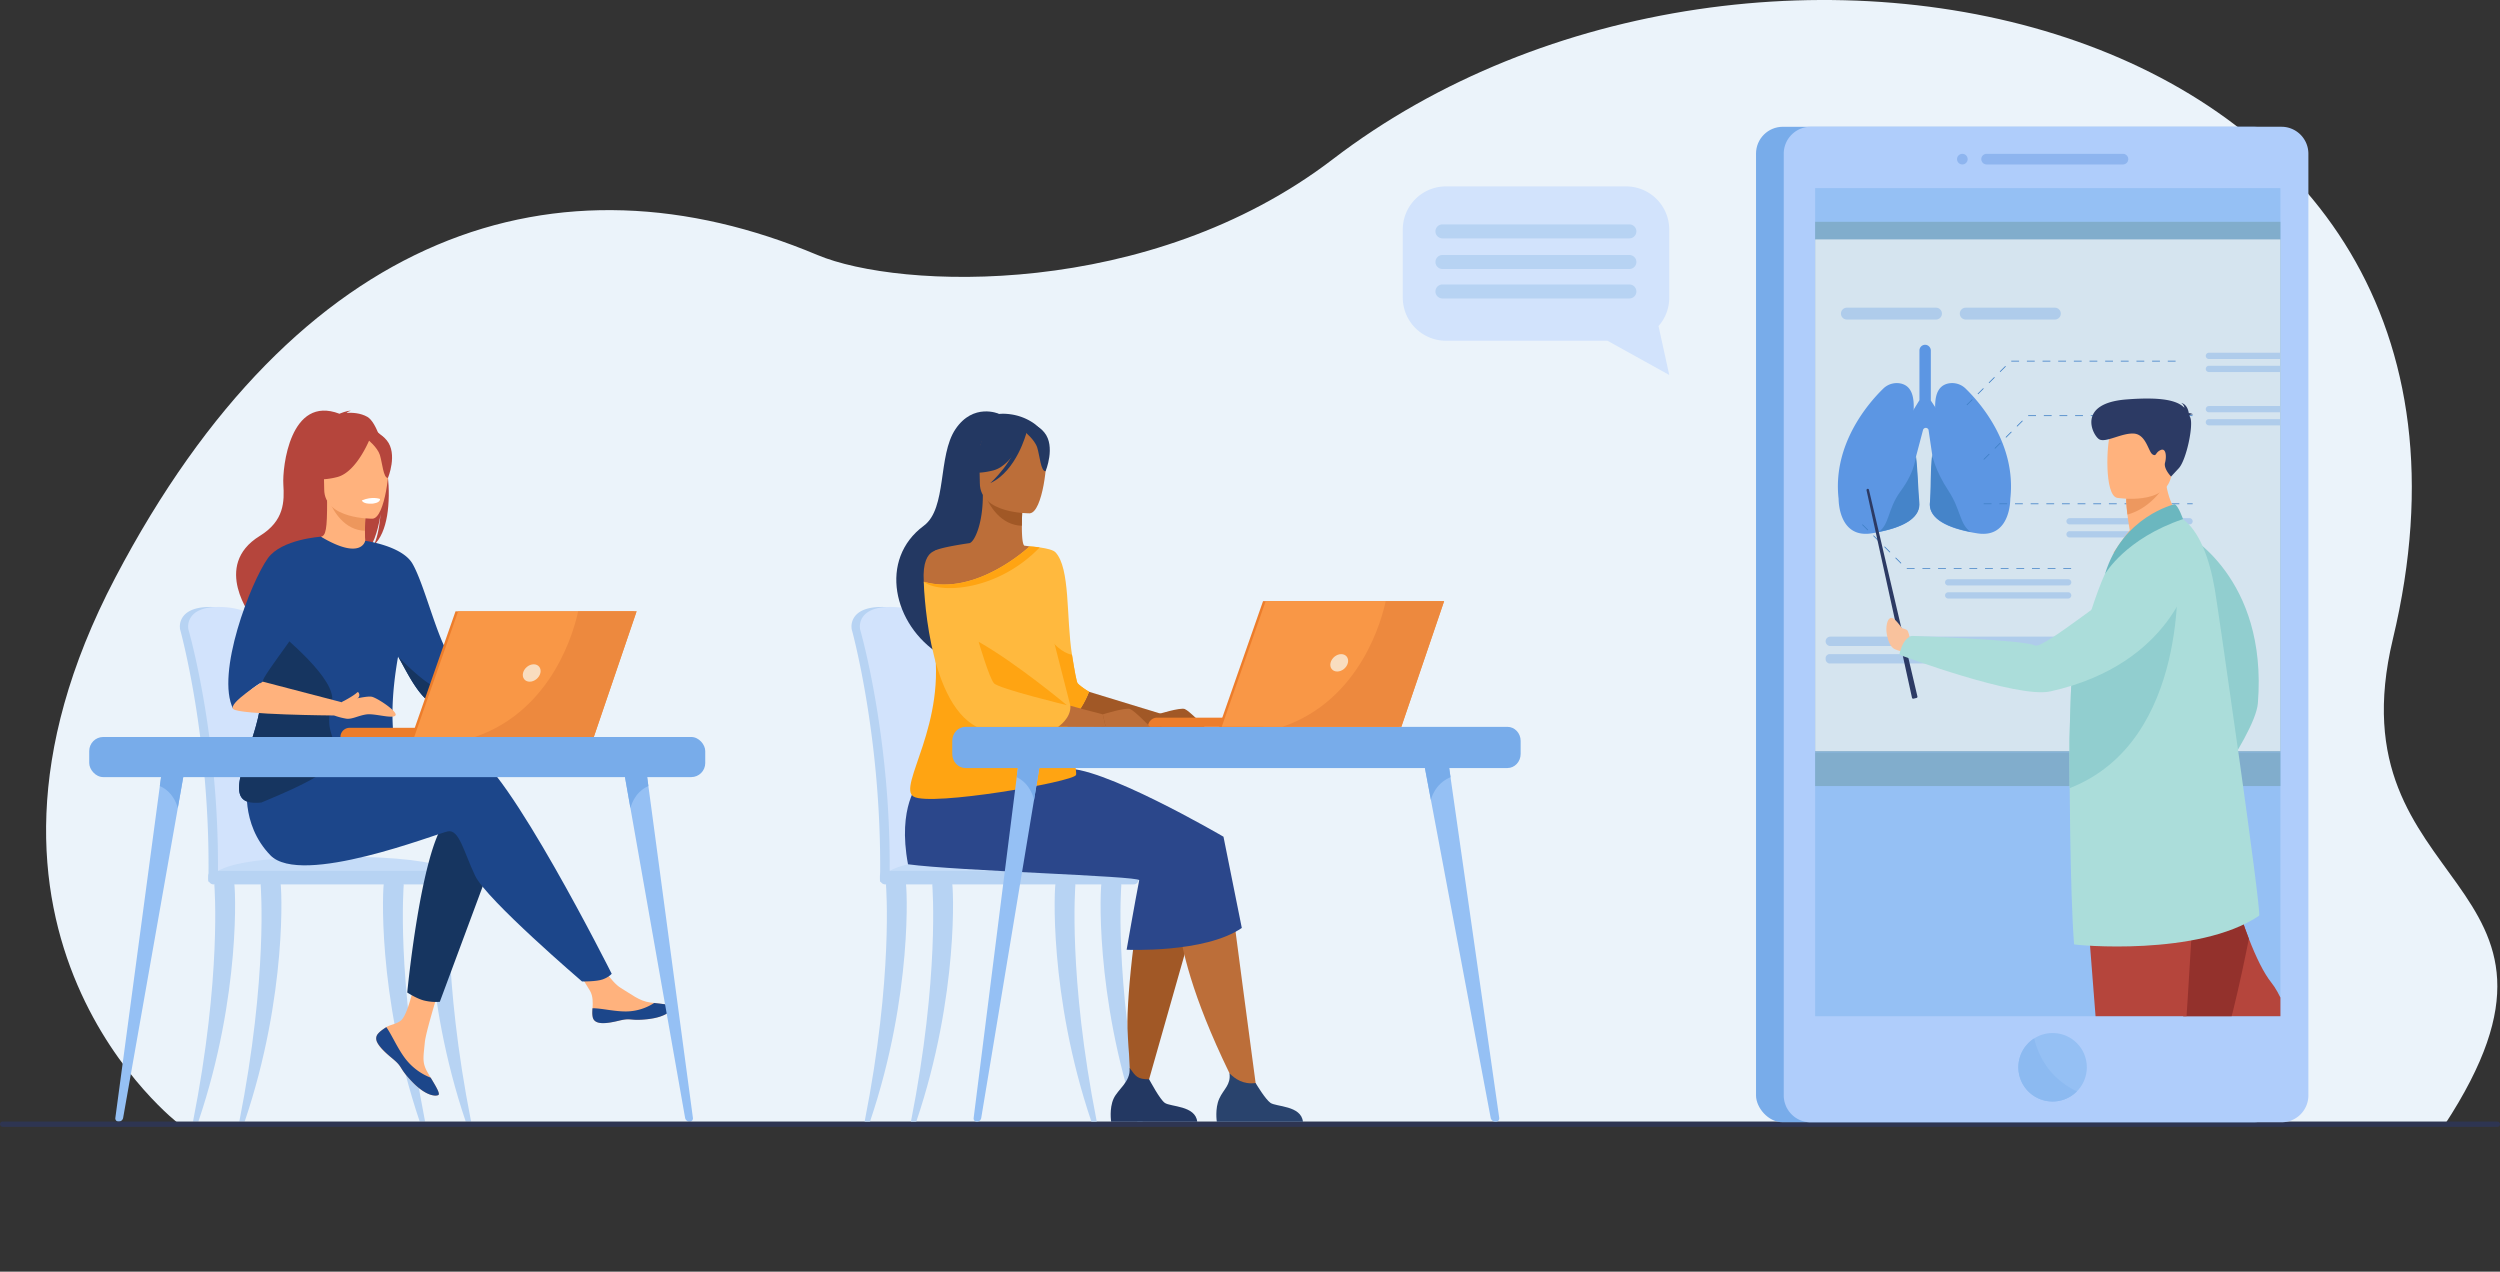 <svg xmlns="http://www.w3.org/2000/svg" xmlns:xlink="http://www.w3.org/1999/xlink" viewBox="0 0 3373.57 1716.04"><rect x="0" y="0" width="3373.57" height="1716.04" fill="#333333" stroke="none"/><defs><style>.cls-1{fill:none;}.cls-2{fill:#ebf3fa;}.cls-3{fill:#b7d3f3;}.cls-4{fill:#d2e3fc;}.cls-5{fill:#c5dcf8;}.cls-6{fill:#ffb27d;}.cls-7{fill:#1c468a;}.cls-8{fill:#163560;}.cls-9{fill:#b5453c;}.cls-10{fill:#ed975d;}.cls-11{fill:#fff;}.cls-12{fill:#ed7d2b;}.cls-13{fill:#f99746;}.cls-14{fill:#f9ddbf;}.cls-15{fill:#ed893e;}.cls-16{fill:#95c0f4;}.cls-17{fill:#78acea;}.cls-18{fill:#2e3552;}.cls-19{fill:#afcdfb;}.cls-20{fill:#5e92dd;opacity:0.4;}.cls-21{fill:#8cbaf1;}.cls-22{clip-path:url(#clip-path);}.cls-23{fill:#81adcc;}.cls-24{fill:#d5e4ef;}.cls-25{fill:#5c96e3;}.cls-26{fill:#4584c9;}.cls-27{fill:#4080c6;}.cls-28{fill:#afcceb;}.cls-29{fill:#f9c29d;}.cls-30{fill:#91cecf;}.cls-31{fill:#233862;}.cls-32{fill:#93312c;}.cls-33{fill:#abddda;}.cls-34{fill:#ed985f;}.cls-35{fill:#2c3a64;}.cls-36{fill:#6bb7bf;}.cls-37{fill:#a15826;}.cls-38{fill:#bc6e39;}.cls-39{fill:#ffb93e;}.cls-40{fill:#2b478b;}.cls-41{fill:#ffa412;}.cls-42{fill:#29436d;}</style><clipPath id="clip-path"><rect class="cls-1" x="2449.43" y="253.82" width="627.82" height="1117.51"/></clipPath></defs><g id="Capa_2" data-name="Capa 2"><g id="Layer_1" data-name="Layer 1"><path class="cls-2" d="M242.71,1517.68s-339.65-257-87.17-738.11C401.94,310,752,196.57,1103.06,344.1c110.35,46.38,447.54,60.6,695.62-129.35C2367.06-220.43,3433,10.88,3229,862.4c-82.83,345.79,291.79,317.32,69.45,656Z"/><path class="cls-3" d="M379.27,1088.47c-2.48-60.89-7.81-113.86-14.2-150.8-10.19-58.88-19.35-92.76-19.46-93.11-1.34-5.18-20.72-26.14-63.8-25.49s-39,28.13-39,28.13h0a8.67,8.67,0,0,0,.31,2.44c.41,1.41,40,144.81,38.25,330,0,2.6-.32,7.1-.13,10.09,0,0,99.84,2.57,99.86,0C384.59,1173.51,382.89,1128.67,379.27,1088.47Z"/><path class="cls-4" d="M391.82,1178.69c0,2.58-1.39,4.64-3.05,4.64h0c-1.66,0-3-2.1-3-4.64H300.16c0,2.58-1.39,4.64-3.05,4.64h0c-1.69,0-3-2.17-3-4.78a1292.38,1292.38,0,0,0-7.1-146.17c-11.37-108.93-32.4-181.73-32.7-182.74a9,9,0,0,1-.31-2.44s-4.09-27.48,39-28.13,62.47,20.31,63.82,25.49c.07.27,5.26,19.45,12.16,53.94,2.29,11.42,4.76,24.53,7.29,39.17,6.39,36.94,11.72,89.91,14.2,150.8C394,1128.67,395.3,1162.51,391.82,1178.69Z"/><path class="cls-5" d="M287.74,1183.34H623.19s-7.81-31.62-202.08-26.91C283.62,1159.76,287.74,1183.34,287.74,1183.34Z"/><path class="cls-3" d="M260.43,1513.54c38.9-196.9,28.89-317.73,28.84-319.25-.09-3,5.49-5.79,8.5-5.88s16.47-.9,18,1.7c2,3.39,9.87,152.26-48.1,323.43Z"/><path class="cls-3" d="M573.64,1513.54c-38.89-196.9-28.89-317.73-28.84-319.25.1-3-5.49-5.79-8.5-5.88s-16.46-.9-18,1.7c-2,3.39-9.87,152.26,48.1,323.43Z"/><path class="cls-3" d="M635.72,1513.54c-38.9-196.9-28.9-317.73-28.85-319.25.1-3-5.49-5.79-8.49-5.88s-16.47-.9-18,1.7c-2,3.39-9.86,152.26,48.11,323.43Z"/><path class="cls-3" d="M322.92,1513.54c38.9-196.9,28.89-317.73,28.84-319.25-.09-3,5.49-5.79,8.5-5.88s16.47-.9,18,1.7c2,3.39,9.87,152.26-48.1,323.43Z"/><rect class="cls-3" x="281.06" y="1175.17" width="349.2" height="18.26" rx="6.87"/><path class="cls-6" d="M611.61,890.48l111.51-24.16,6.56,16s-123,73.21-134.56,69.63S611.61,890.48,611.61,890.48Z"/><path class="cls-6" d="M510.23,1394.79c-2.79,3.2-3.15,6.78-1.77,10.6a.07.07,0,0,0,0,0c2.56,7.06,11,15,20.81,22.83,1.25,1,2.37,1.93,3.34,2.78.25.23.51.45.75.68l.58.52c9.14,8.43,5.7,10.36,22.13,27.47,18.74,19.5,31.64,19.85,35.31,18.07,3.11-1.51-3.2-11.85-10.19-23.47-.34-.56-.67-1.13-1-1.7-.93-1.54-1.85-3.11-2.78-4.67-8.19-14-6.09-20.55-4.14-41.36,1.57-16.92,26.31-94.51,26.31-94.51l-35.91-6.18s-10.81,61.78-22.73,71.3c-6.37,5.07-13.5,5.13-19.62,8.89-.43.26-.86.53-1.28.81C516.57,1389.2,513,1391.58,510.23,1394.79Z"/><path class="cls-7" d="M510.23,1394.79c-2.79,3.2-3.15,6.78-1.77,10.6a.07.07,0,0,0,0,0c3.13,7.06,11.36,14.91,20.84,22.76,1.24,1,2.34,2,3.31,2.85.25.23.51.45.75.68l.58.52c9.14,8.43,5.7,10.36,22.13,27.47,18.74,19.5,31.64,19.85,35.31,18.07,3.11-1.51-3.2-11.85-10.19-23.47a79.85,79.85,0,0,1-33.4-24.62c-11.28-14.39-18.81-32.89-26.49-43.61-.43.26-.86.53-1.28.81C516.57,1389.2,513,1391.58,510.23,1394.79Z"/><path class="cls-6" d="M799.78,1372.36c2.22,11.09,18,9.24,35.67,4.93s13.45.81,38.58-2,32.73-12.15,33.5-15.88c.68-3.32-11.73-4.49-25-6l-5-.6c-15-1.89-26.05-11.59-39.7-19.56-12.94-7.54-32.24-38.29-32.24-38.29l-34.45,2.73s18.08,27.46,25.07,39.4c4.11,7,3.9,16.31,3.38,23.48C799.25,1364.48,799,1368.46,799.78,1372.36Z"/><path class="cls-7" d="M835.45,1377.29c17.65-4.32,13.45.81,38.58-2s32.73-12.15,33.5-15.88c.68-3.32-11.73-4.49-25-6l-.12.25a70.8,70.8,0,0,1-36,11.19c-17,.41-35.1-4.47-46.87-4.28-.26,3.9-.52,7.88.27,11.78C802,1383.45,817.8,1381.6,835.45,1377.29Z"/><path class="cls-6" d="M723.12,866.32s8.21-20.11,17.24-20.93,37.76-5.33,39.81-1.23,0,18.88-6.16,24.22-44.33,14-44.33,14Z"/><path class="cls-8" d="M667.74,1152.06l-74.25,199.83a68,68,0,0,1-22.34-2.05c-10.07-2.9-21.6-10.51-21.6-10.51s18.42-191.88,52.19-231.79S667.74,1152.06,667.74,1152.06Z"/><path class="cls-7" d="M374.05,1071.22s213.36-72.15,261-56.8S825.45,1314,825.45,1314s-3.22,4.28-12,7.58c-8.19,3.08-28,2.88-28,2.88S656.49,1214,641.14,1181.74s-21.49-62.94-36.84-59.87-198,75.21-239.46,32.24-30.61-98.83-30.61-98.83Z"/><path class="cls-9" d="M495.69,562.49c-9.22-5.24-20.28-5.81-28-5.36,2-2,5.91-2.8,5.91-2.8-4.79-.71-15.49,4-15.49,4-66.69-25.69-77.17,72.49-75.76,95.3s1.56,49.07-31.73,69.53c-65.5,40.25-10.24,110.52-10.24,110.52.52.3,30.48,51.12,30.48,51.12C369.16,866.4,454.22,769.13,498.59,740c10.8-15.9,14.64-44,14.93-46.2-1.87,22.27-5.68,34.77-9.08,41.8C542,701,520.14,576.38,495.69,562.49Z"/><path class="cls-6" d="M496,741.44c.22.1-21.42,11.34-37.71,6.89-15.31-4.18-25.32-24-25.11-24.08,6.49-1.29,8.36-10.2,8.22-48.5l2.93.58,49.31,9.76s-1.13,15.51-1.16,30.13C492.41,728.49,493.15,740.13,496,741.44Z"/><path class="cls-10" d="M493.6,686.09s-1.13,15.51-1.16,30.13c-27.59-.78-42.17-25.94-48.15-39.89Z"/><path class="cls-9" d="M439.2,671s-14.46-22.85-17.93-42.38c-2.47-14,4.63-65.64,56.58-58.2a70.64,70.64,0,0,1,29.27,11.07c11.27,7.62,27.55,24.06,9.35,69.17l-4.73,15.24Z"/><path class="cls-6" d="M502.81,699.93s-65.28,1.08-65.32-39.59S429,592.44,470.66,590s49.79,13.1,53.11,26.67S519.79,698.6,502.81,699.93Z"/><path class="cls-9" d="M500.39,589s-17.87,47.7-45.3,54.75-39.32-.29-39.32-.29a148.44,148.44,0,0,0,17.37-50.43S486.91,566.33,500.39,589Z"/><path class="cls-9" d="M496,592.91s13.35,10.65,16.61,21,4.71,31.67,10.93,31c0,0,13.46-32.43-1.67-50.77C505.78,574.64,496,592.91,496,592.91Z"/><path class="cls-7" d="M350.61,917.05c-6.44-27,15.46-79.38,38.32-122.75,20.75-39.31,42.28-71.2,44.21-70,54.71,32.47,59.66,5.48,59.66,5.48h0s49.7,6.6,63.77,30.82c17.45,30.05,36.31,114,55,129.93-2.88,8.8-1.64,13.49,1.4,24.39.66,2.34,1.38,4.57,2.17,6.67a129.12,129.12,0,0,0,9.41,19.31c-9.53,5.78-27.91,16.79-41.46,8.88-20.65-12.09-36.76-48.88-45.83-63.54l-.1-.16c-19.71,111.57,7.09,137-6.48,148.74-14.33,12.43-34.79-5.91-79.82,13.6-29.54,12.82-70.52,31.34-98.11,34.56-14.47,1.7-25.27-.82-28.79-10.59C313.77,1043.94,362.89,968.52,350.61,917.05Z"/><path class="cls-11" d="M488.3,675.28s1.22,5.17,14.07,4.37c0,0,10.78-.67,10.45-6.34C512.82,673.31,502.36,669.27,488.3,675.28Z"/><path class="cls-8" d="M324,1072.34c3.52,9.77,14.32,12.29,28.79,10.59,19.09-8.32,101.59-40.28,100.67-61.93-1.37-32.06-15.87-33.09-5.63-72.66,8.22-31.78-68-90.86-80.17-103.7-22.86,43.37-23.49,45.42-17.05,72.41C362.89,968.52,313.77,1043.94,324,1072.34Z"/><path class="cls-7" d="M314.67,956.7c14.63-20.54,29.88-31.4,39.9-36.87-2.31-5.94,61.54-84.21,61.54-96.34s17-99.24,17-99.24-53.19,3.28-71.61,29C338.49,785.34,290.65,909,314.67,956.7Z"/><path class="cls-6" d="M354.57,919.83l106.31,27.74-10,17.91s-129.37-.9-136.23-8.78S354.57,919.83,354.57,919.83Z"/><path class="cls-8" d="M537.3,886.19c9.07,14.66,25.18,51.45,45.83,63.54,13.55,7.91,31.93-3.1,41.46-8.88a129.12,129.12,0,0,1-9.41-19.31c-7.6,1.74-16.87,4-22.85,5.76C580.7,930.82,537.3,886.19,537.3,886.19Z"/><path class="cls-6" d="M460.88,947.57s33.38-9.45,41.33-7.24,35.2,20.25,31.37,25.15-27.84-2.93-38.88-1.45-19.58,6.93-27.54,5.75a91.56,91.56,0,0,1-16.26-4.3C447.63,958.63,449.62,952.48,460.88,947.57Z"/><path class="cls-6" d="M460.88,947.57s16.33-8.39,21-13.17a1.29,1.29,0,0,1,2,.24c1.25,2,2.41,5.75-3.32,9.52C472.32,949.59,460.88,947.57,460.88,947.57Z"/><path class="cls-12" d="M615.15,994.54H459.4a12.42,12.42,0,0,1,12.42-12.42H615.15Z"/><polygon class="cls-12" points="614.7 824.92 855.5 824.92 797.74 994.54 555.38 994.54 614.7 824.92"/><polygon class="cls-13" points="859.05 824.92 801.28 994.53 558.93 994.53 618.25 824.92 859.05 824.92"/><path class="cls-14" d="M729.22,908.16c-1.49,6.48-8,11.73-14.44,11.73s-10.52-5.25-9-11.73,8-11.74,14.45-11.74S730.72,901.68,729.22,908.16Z"/><path class="cls-15" d="M859.05,824.92,801.29,994.53H640.79C747.1,958.25,775.41,847.6,780.15,824.92Z"/><path class="cls-16" d="M160,1513.54a6.22,6.22,0,0,0,6.17-5.06l30.25-171.42,43.5-246.55,12.16-68.94-31-.88-5.38,40L178,1342l-22.38,166.71A4.36,4.36,0,0,0,160,1513.54Z"/><path class="cls-17" d="M215.7,1060.71c20.08,8.86,24.2,29.8,24.2,29.8l12.16-68.94-31-.88Z"/><path class="cls-16" d="M930.66,1513.54a6.22,6.22,0,0,1-6.17-5.06l-30.25-171.42-43.5-246.55-12.16-68.94,31-.88,5.38,40L912.68,1342l22.38,166.71A4.36,4.36,0,0,1,930.66,1513.54Z"/><path class="cls-17" d="M874.94,1060.71c-20.08,8.86-24.2,29.8-24.2,29.8l-12.16-68.94,31-.88Z"/><rect class="cls-17" x="120.41" y="994.5" width="831.26" height="54.13" rx="18.9" transform="translate(1072.08 2043.14) rotate(180)"/><rect class="cls-18" y="1513.4" width="3373.57" height="7.25" rx="3.44"/><path class="cls-4" d="M1951.06,251.52H2194.4a58.3,58.3,0,0,1,58.13,58.14v92.06A57.86,57.86,0,0,1,2238.07,440L2252.53,506l-83.37-46.2h-218.1a58.29,58.29,0,0,1-58.13-58.12V309.66A58.3,58.3,0,0,1,1951.06,251.52Z"/><path class="cls-3" d="M1946.48,321.67h252.27a9.47,9.47,0,0,0,9.44-9.45h0a9.47,9.47,0,0,0-9.44-9.44H1946.48a9.47,9.47,0,0,0-9.45,9.44h0A9.47,9.47,0,0,0,1946.48,321.67Z"/><path class="cls-3" d="M1946.48,363h252.27a9.47,9.47,0,0,0,9.44-9.45h0a9.47,9.47,0,0,0-9.44-9.44H1946.48a9.47,9.47,0,0,0-9.45,9.44h0A9.47,9.47,0,0,0,1946.48,363Z"/><path class="cls-3" d="M1946.48,402.75h252.27a9.46,9.46,0,0,0,9.44-9.44h0a9.47,9.47,0,0,0-9.44-9.44H1946.48a9.47,9.47,0,0,0-9.45,9.44h0A9.47,9.47,0,0,0,1946.48,402.75Z"/><rect class="cls-17" x="2369.62" y="171.07" width="707.99" height="1343.38" rx="36.23"/><path class="cls-19" d="M3115,207.3V1478.23a36.34,36.34,0,0,1-36.24,36.22H2443.26a36.33,36.33,0,0,1-36.22-36.22V207.3a36.33,36.33,0,0,1,36.22-36.24h635.53A36.35,36.35,0,0,1,3115,207.3Z"/><path class="cls-20" d="M2864.78,221.92h-184a7.19,7.19,0,0,1-7.16-7.17h0a7.18,7.18,0,0,1,7.16-7.16h184a7.19,7.19,0,0,1,7.17,7.16h0A7.2,7.2,0,0,1,2864.78,221.92Z"/><path class="cls-20" d="M2648.05,221.92h0a7.19,7.19,0,0,1-7.16-7.17h0a7.19,7.19,0,0,1,7.16-7.16h0a7.18,7.18,0,0,1,7.16,7.16h0A7.19,7.19,0,0,1,2648.05,221.92Z"/><path class="cls-16" d="M2816,1440.22a46.18,46.18,0,1,1-46.19-46.18A46.06,46.06,0,0,1,2816,1440.22Z"/><rect class="cls-16" x="2449.43" y="253.82" width="627.82" height="1117.51"/><path class="cls-21" d="M2802.59,1472.73a46.18,46.18,0,1,1-57.55-71.49C2749.57,1420.9,2763,1453.79,2802.59,1472.73Z"/><g class="cls-22"><path class="cls-23" d="M3329.89,983.73c-3.39,10.81-6.26,21.36-8.47,31.53H2359.79v-716h815.26c0,71.17,18.93,139.82,58.68,186a3.45,3.45,0,0,1,.65.78C3344.74,614.32,3392.69,782.54,3329.89,983.73Z"/><path class="cls-23" d="M3321.29,1015.78a352.17,352.17,0,0,0-7.69,45h-1021a45.6,45.6,0,0,1,45.6-45.47h835.11C3226.43,1015.26,3275.68,1015.39,3321.29,1015.78Z"/><path class="cls-24" d="M3329.89,983.73c-3.26,10.29-6,20.32-8.08,30h-934.4V323.09h787.67c6,3.26,10.61,103.69,58.65,162.1a3.45,3.45,0,0,1,.65.78C3344.74,614.32,3392.69,782.54,3329.89,983.73Z"/><path class="cls-25" d="M2541.19,524.54c-19.28,18.79-68.64,74.81-60.11,148.74,0,0-.7,53.5,44.35,46.46s66.18-21.82,64.06-41.53-2.11-68.29-9.15-82.37c-6.16-12.31,16.25-70.45-14.84-78.19A26,26,0,0,0,2541.19,524.54Z"/><path class="cls-25" d="M2712.73,673.28s.71,53.51-44.35,46.46c-3.08-.48-6.06-1-8.92-1.55-38.92-7.54-57.11-21.62-55.14-40,1.54-14.36,1.95-44,4.78-64.52h0c1.06-7.64,2.45-14,4.36-17.84,6.16-12.33-16.24-70.46,14.84-78.19a26,26,0,0,1,24.31,6.88C2671.9,543.33,2721.26,599.34,2712.73,673.28Z"/><path class="cls-25" d="M2632.74,581.35l-27.23-40.8V473.22a7.86,7.86,0,0,0-6.64-7.89,7.69,7.69,0,0,0-8.71,7.6V540l-25.41,41.32,20.43,36.08,9.89-37.47a3.92,3.92,0,0,1,7.34,0l5.91,40.14Z"/><path class="cls-26" d="M2659.46,717.87c-38.92-7.54-57.11-21.63-55.14-40,1.54-14.36.18-44,3-64.52h0s2.72,19.66,22.47,49.74C2645.9,687.63,2644.45,708.07,2659.46,717.87Z"/><path class="cls-26" d="M2534.87,717.87c38.92-7.54,57.11-21.63,55.14-40-1.54-14.36-2-44-4.78-64.52h0s1.14,20.17-20.69,49.74C2547.11,686.71,2549.87,708.07,2534.87,717.87Z"/><path class="cls-27" d="M2654.47,546.89l-.75-.74,7.46-7.47.75.75ZM2669.4,532l-.75-.75,7.47-7.46.75.74ZM2684.33,517l-.75-.75,7.47-7.47.75.75Zm14.94-14.94-.75-.74,7.47-7.47.74.75Zm236.54-14.22h-10.56v-1.06h10.56Zm-21.12,0h-10.56v-1.06h10.56Zm-21.12,0H2883v-1.06h10.56Zm-21.12,0h-10.56v-1.06h10.56Zm-21.12,0h-10.56v-1.06h10.56Zm-21.12,0h-10.56v-1.06h10.56Zm-21.12,0h-10.56v-1.06h10.56Zm-21.12,0h-10.56v-1.06H2788Zm-21.12,0h-10.56v-1.06h10.56Zm-21.11,0h-10.57v-1.06h10.57Zm-21.12,0h-10.56v-1.06h10.56Z"/><path class="cls-27" d="M2677.29,620.48l-.75-.75,7.47-7.47.75.75Zm14.94-14.94-.75-.74,7.47-7.47.74.75Zm14.93-14.93-.75-.75,7.47-7.46.75.74Zm14.93-14.94-.75-.74,7.47-7.47.75.75Zm236.55-14.22h-10.56V560.4h10.56Zm-21.12,0H2927V560.4h10.56Zm-21.12,0h-10.56V560.4h10.56Zm-21.12,0h-10.56V560.4h10.56Zm-21.12,0H2863.6V560.4h10.56Zm-21.12,0h-10.56V560.4H2853Zm-21.12,0h-10.56V560.4h10.56Zm-21.12,0h-10.56V560.4h10.56Zm-21.12,0h-10.56V560.4h10.56Zm-21.12,0H2758V560.4h10.56Zm-21.12,0h-10.56V560.4h10.56Z"/><path class="cls-27" d="M2794.84,767.58h-10.56v-1.06h10.56Zm-21.12,0h-10.56v-1.06h10.56Zm-21.12,0H2742v-1.06h10.56Zm-21.12,0h-10.56v-1.06h10.56Zm-21.12,0H2699.8v-1.06h10.56Zm-21.12,0h-10.56v-1.06h10.56Zm-21.12,0h-10.56v-1.06h10.56Zm-21.12,0h-10.56v-1.06H2647Zm-21.12,0h-10.56v-1.06h10.56Zm-21.12,0H2594.2v-1.06h10.56Zm-21.12,0h-10.56v-1.06h10.56ZM2565,760.51l-7.46-7.46.75-.75,7.46,7.47Zm-14.93-14.93-7.47-7.47.75-.74,7.47,7.46Zm-14.93-14.93-7.47-7.47.75-.75,7.47,7.47Zm-14.94-14.94-7.46-7.46.75-.75L2521,715Z"/><path class="cls-27" d="M2958.86,680.36h-7.39V679.3h7.39Zm-18,0h-10.56V679.3h10.56Zm-21.12,0h-10.56V679.3h10.56Zm-21.12,0h-10.56V679.3h10.56Zm-21.12,0H2867V679.3h10.56Zm-21.12,0h-10.56V679.3h10.56Zm-21.12,0h-10.56V679.3h10.56Zm-21.12,0h-10.56V679.3h10.56Zm-21.11,0h-10.56V679.3h10.56Zm-21.12,0H2761.4V679.3H2772Zm-21.12,0h-10.56V679.3h10.56Zm-21.12,0h-10.56V679.3h10.56Zm-21.12,0H2698V679.3h10.56Zm-21.12,0h-10.56V679.3h10.56Z"/><path class="cls-28" d="M3142.65,484.45H2980.74a4.24,4.24,0,0,1-4.23-4.22h0a4.24,4.24,0,0,1,4.23-4.23h161.91a4.25,4.25,0,0,1,4.23,4.23h0A4.24,4.24,0,0,1,3142.65,484.45Z"/><path class="cls-28" d="M3142.65,502.05H2980.74a4.24,4.24,0,0,1-4.23-4.22h0a4.24,4.24,0,0,1,4.23-4.23h161.91a4.24,4.24,0,0,1,4.23,4.23h0A4.24,4.24,0,0,1,3142.65,502.05Z"/><path class="cls-28" d="M3142.65,556.35H2980.74a4.24,4.24,0,0,1-4.23-4.23h0a4.24,4.24,0,0,1,4.23-4.22h161.91a4.24,4.24,0,0,1,4.23,4.22h0A4.24,4.24,0,0,1,3142.65,556.35Z"/><path class="cls-28" d="M3142.65,574H2980.74a4.24,4.24,0,0,1-4.23-4.23h0a4.24,4.24,0,0,1,4.23-4.22h161.91a4.24,4.24,0,0,1,4.23,4.22h0A4.24,4.24,0,0,1,3142.65,574Z"/><path class="cls-28" d="M2790.84,790.07H2628.92a4.23,4.23,0,0,1-4.22-4.22h0a4.24,4.24,0,0,1,4.22-4.23h161.92a4.24,4.24,0,0,1,4.22,4.23h0A4.23,4.23,0,0,1,2790.84,790.07Z"/><path class="cls-28" d="M2790.84,807.67H2628.92a4.23,4.23,0,0,1-4.22-4.22h0a4.24,4.24,0,0,1,4.22-4.23h161.92a4.24,4.24,0,0,1,4.22,4.23h0A4.23,4.23,0,0,1,2790.84,807.67Z"/><path class="cls-28" d="M2954.64,707.66H2792.72a4.23,4.23,0,0,1-4.22-4.22h0a4.24,4.24,0,0,1,4.22-4.23h161.92a4.24,4.24,0,0,1,4.22,4.23h0A4.23,4.23,0,0,1,2954.64,707.66Z"/><path class="cls-28" d="M2954.64,725.26H2792.72a4.23,4.23,0,0,1-4.22-4.22h0a4.24,4.24,0,0,1,4.22-4.23h161.92a4.24,4.24,0,0,1,4.22,4.23h0A4.23,4.23,0,0,1,2954.64,725.26Z"/><path class="cls-28" d="M2612.49,431.19H2492.23a8,8,0,0,1-8-8h0a8,8,0,0,1,8-8h120.26a8,8,0,0,1,8,8h0A8,8,0,0,1,2612.49,431.19Z"/><path class="cls-28" d="M2772.88,431.19H2652.62a8,8,0,0,1-8-8h0a8,8,0,0,1,8-8h120.26a8,8,0,0,1,8,8h0A8,8,0,0,1,2772.88,431.19Z"/><path class="cls-28" d="M3012.66,871.76H2469.89a6.36,6.36,0,0,1-6.34-6.34h0a6.36,6.36,0,0,1,6.34-6.33h542.77a6.35,6.35,0,0,1,6.33,6.33h0A6.35,6.35,0,0,1,3012.66,871.76Z"/><rect class="cls-28" x="2463.55" y="882.67" width="395.29" height="12.67" rx="5.34"/><path class="cls-29" d="M2918.45,1110.85s-2.2-.64-6,.57c-3.65.23-8,.29-10.07-.5-4-1.51-7.35,2.25-4.83,5.41a8.59,8.59,0,0,0,3.26,2.47c-6.14,5.7-13.52,15.3-21.58,31.47,0,0-6.76,12.23,7.56,8.45,9.58-2.53,11.62-7.31,25.06-11.09s24-13.46,25.16-23.7l5.72-10.13-14.12-14Z"/><path class="cls-30" d="M2949.09,720.14s111.29,58.72,97.76,228.74c-3.65,45.9-107.14,180.16-107.14,180.16s-19.54-9.15-19.43-23.51c0,0,50.31-145.21,61.13-154.69,9.59-8.42-45.82-137.62-48.64-173.08S2949.09,720.14,2949.09,720.14Z"/><path class="cls-31" d="M3136.56,1625.61s19.41,17.72,15.62,30.3-21.3,21-23.67,36.36-11.83,23.77-20.35,23.77h-40.63s-6.27-10.82,8.88-14.09,20.86-21.34,19.91-38.11,1.42-39.16,1.42-39.16l32.19-7.46Z"/><path class="cls-9" d="M3136.56,1614.51C3133,1625,3094,1640.38,3094,1640.38s-21.29-33.56-89.47-153.82c-5.86-10.36-12-21.73-18.31-33.84-66.94-128.59-153.52-342.31-153.52-342.31l165.45-46.13s7.81,66.41,9.23,100c.87,20.51,12.53,64.33,27.35,102.61,9.42,24.35,20.14,46.46,30.16,58.89C3110.49,1382.36,3136.56,1614.51,3136.56,1614.51Z"/><path class="cls-32" d="M3034.68,1266.86c-10.41,52.74-29.49,141.07-48.51,185.86-66.94-128.59-153.52-342.31-153.52-342.31l165.45-46.13s7.81,66.41,9.23,100C3008.2,1184.76,3019.86,1228.58,3034.68,1266.86Z"/><path class="cls-31" d="M2898.45,1671.42s3.49,40.31-5,44.51l-109.05-.22s0-12.59,17.52-15.39,48.28-13,53.49-35.89S2898.45,1671.42,2898.45,1671.42Z"/><path class="cls-9" d="M2806.39,1102s5.75,70.66,12.51,155.6c9.19,115.37,20.24,257.09,21.33,283.94,1.89,46.62,9.47,121.19,9.47,121.19s18,17.72,54,10.25c0,0,32.06-106.45,41.22-219.09.14-1.84.29-3.7.43-5.56,8.52-114.67,21.77-356.11,21.77-356.11Z"/><path class="cls-6" d="M2957.17,716.06s-64.72,42.57-105.15,30c0,0,11.24-17,21.94-30.62-1.4-8.12-2.49-15.16-3.11-21.13a195.3,195.3,0,0,1-1.71-21.6l27.06-21.28,25.67-20.37C2919.84,688.35,2957.17,716.06,2957.17,716.06Z"/><path class="cls-33" d="M3048.5,1235.74c-82.25,55.52-248.44,39.66-249.69,38.6-2.76-35.34-4.33-93.63-5.2-147.56-.35-22.49-.6-44.22-.75-63.21-.32-37.62-.31-64.52-.25-65.37,0,0,0-2,.14-5.46.26-10.89.94-35.84,1.64-54.44.13-3.48.26-6.73.4-9.62,0-.16,0-.31,0-.47.51-8.36,5.62-30.69,12.81-56.72,0-.16.08-.3.13-.46,10.53-38,25.44-83.79,36.88-105.1,5.92-11,25.75-42.78,25.75-42.78,14,2.76,24.09-1.36,38.87-8.56,16.17-7.82,33.59-16.23,36.4-14.09,21.15,15.47,35.46,50.22,43.08,94.64C2993.09,820.72,3052.56,1233,3048.5,1235.74Z"/><path class="cls-34" d="M2922.33,653s-17.73,32.31-51.48,41.35a195.3,195.3,0,0,1-1.71-21.6l27.06-21.28Z"/><path class="cls-6" d="M2856.8,671.79s66.91,11,73.2-30.19,19.15-67.43-23.31-76.16-53.18,5.74-58.67,19S2839.56,667.88,2856.8,671.79Z"/><path class="cls-35" d="M2954.32,560.52c.6-.7,2-1.26,5.12-1.43a12.6,12.6,0,0,0-5.82-1.64c-.65-4.34-3-12-10.42-13.87a9.32,9.32,0,0,1,4.53,6.74c-8.64-8.87-27.16-15.33-78.44-11.29-67.59,5.34-45.31,48.61-36.56,53.77s30.77-9,47.07-7.69,19.4,24.85,24.93,28.08,3.36-2.48,10.84-5.86,8.2,9,6,17.07,8.13,18.7,8.13,18.7l10.38-11.19c10.39-11.19,20.19-58.58,15.46-68.69Z"/><path class="cls-30" d="M2792.86,1063.57c-.32-37.62-.31-64.52-.25-65.37,0,0,0-2,.14-5.46.26-10.89.94-35.84,1.64-54.44.13-3.48.26-6.73.4-9.62,0-.16,0-.31,0-.47.51-8.36,5.62-30.69,12.81-56.72,0-.16.08-.3.13-.46,61-66.88,130.16-103.55,130.16-103.55S2955.81,1000,2792.86,1063.57Z"/><path class="cls-36" d="M2945.83,700.5s-6.22-18.07-11.29-20.11c0,0-70.42,16.24-93.91,94.07C2840.63,774.46,2868,726.71,2945.83,700.5Z"/><path class="cls-35" d="M2586.22,941.82l-4.13,1a1.67,1.67,0,0,1-2-1.27l-61.32-279.87a1.66,1.66,0,0,1,1.25-2h0a1.67,1.67,0,0,1,2,1.24l65.41,278.92A1.66,1.66,0,0,1,2586.22,941.82Z"/><path class="cls-29" d="M2575.05,860.53s-14.78-24.44-21.49-26.49-9,11.57-7.65,20.2c1.51,9.68,4.82,19.27,11.5,22a61.13,61.13,0,0,0,12.73,3.67Z"/><path class="cls-29" d="M2576.88,860s-1.47-8.6-3.68-10-10.76-3.77-12.91-3.47,9.1,15.9,12.2,16.17S2576.88,860,2576.88,860Z"/><path class="cls-33" d="M2956.68,772.33S2933.29,896,2766.81,933c-44.95,10-203.7-49.41-203.7-49.41s3-21.37,16.75-25.49c0,0,153.59,5.38,165.83,12.93,10.86,6.69,118.06-84.26,151.12-97.39S2956.68,772.33,2956.68,772.33Z"/></g><path class="cls-3" d="M1285.58,1088.47c-2.47-60.89-7.81-113.86-14.2-150.8-10.18-58.88-19.35-92.76-19.45-93.11-1.35-5.18-20.72-26.14-63.81-25.49s-39,28.13-39,28.13h0a9.05,9.05,0,0,0,.31,2.44c.42,1.41,40,144.81,38.25,330,0,2.6-.31,7.1-.13,10.09,0,0,99.85,2.57,99.87,0C1290.9,1173.51,1289.2,1128.67,1285.58,1088.47Z"/><path class="cls-4" d="M1298.14,1178.69c0,2.58-1.39,4.64-3.05,4.64h0c-1.67,0-3-2.1-3-4.64h-85.56c0,2.58-1.39,4.64-3,4.64h0c-1.69,0-3-2.17-3-4.78a1290,1290,0,0,0-7.1-146.17c-11.37-108.93-32.4-181.73-32.7-182.74a9,9,0,0,1-.3-2.44s-4.09-27.48,39-28.13,62.47,20.31,63.81,25.49c.08.27,5.27,19.45,12.17,53.94,2.29,11.42,4.75,24.53,7.29,39.17,6.38,36.94,11.72,89.91,14.2,150.8C1300.34,1128.67,1301.62,1162.51,1298.14,1178.69Z"/><path class="cls-5" d="M1194.05,1183.34h335.46s-7.81-31.62-202.09-26.91C1189.94,1159.76,1194.05,1183.34,1194.05,1183.34Z"/><path class="cls-3" d="M1166.75,1513.54c38.89-196.9,28.89-317.73,28.84-319.25-.1-3,5.49-5.79,8.5-5.88s16.46-.9,18,1.7c2,3.39,9.86,152.26-48.1,323.43Z"/><path class="cls-3" d="M1480,1513.54c-38.9-196.9-28.9-317.73-28.85-319.25.1-3-5.48-5.79-8.49-5.88s-16.47-.9-18,1.7c-2,3.39-9.87,152.26,48.1,323.43Z"/><path class="cls-3" d="M1542,1513.54c-38.89-196.9-28.89-317.73-28.84-319.25.09-3-5.49-5.79-8.5-5.88s-16.47-.9-18,1.7c-2,3.39-9.87,152.26,48.1,323.43Z"/><path class="cls-3" d="M1229.24,1513.54c38.89-196.9,28.89-317.73,28.84-319.25-.1-3,5.49-5.79,8.49-5.88s16.47-.9,18,1.7c2,3.39,9.86,152.26-48.1,323.43Z"/><rect class="cls-3" x="1187.38" y="1175.17" width="349.2" height="18.26" rx="6.87"/><path class="cls-37" d="M1547.9,1465.93l-22.8-11.47-1.55-31.87s-1.34-14.66-2.09-35.68c-1.42-40.72,13.14-184,30.37-211.74,14.7-23.7,83.93-17.78,74.11,16.53l-37.22,130.63C1567.39,1397.29,1547.9,1465.93,1547.9,1465.93Z"/><path class="cls-31" d="M1615.59,1513.74H1499.41s-2.78-17.71,3.28-31.14c5.82-12.89,22.86-22.32,21.76-41.45,8.22,11.49,10.49,15.33,26.15,15.27,2.06,3.34,14.33,26.88,21.2,31.82C1579.4,1493.7,1613.25,1491.75,1615.59,1513.74Z"/><polygon class="cls-37" points="1454.23 928.82 1567.28 963.36 1567.28 980.82 1438.06 980.66 1454.23 928.82"/><path class="cls-31" d="M1347.73,558.32s-34.18-15.1-58.37,20.76-11.07,106.9-42.79,130.4c-61.25,45.37-41.46,133.75,21.73,173.69S1351,714.81,1351,714.81Z"/><path class="cls-38" d="M1434.55,1037.63c-34.24-109.43,4.36-174.34.65-229.09-1.08-16-8.29-30.31-16.67-41.86h0l0,0a140.24,140.24,0,0,0-29.1-29.3s-3.33-.67-7-1c-2.85-1.5-3.52-14.28-3.49-26.85,0-15.07,1.19-31.07,1.19-31.07l-50.85-10.07-3-.6c.14,39.1-11.25,63.37-18,65.15,0,0-44.7,6.19-48.11,11.35-2.36,3.57,13.63,36.68,29.22,56.48-7.36,65.5-8.85,155.95-9,164.37-.4,16.66-11.69,31.63-35.3,84.57C1232,1078.92,1469.5,1149.4,1434.55,1037.63Z"/><path class="cls-37" d="M1380.1,678.41s-1.16,16-1.19,31.07c-28.46-.8-43.5-26.76-49.66-41.14Z"/><path class="cls-31" d="M1324,662.8s-14.91-23.56-18.49-43.71c-2.56-14.38,4.77-67.69,58.35-60A72.7,72.7,0,0,1,1394,570.49c11.63,7.85,28.42,24.81,9.65,71.34l-4.87,15.71Z"/><path class="cls-38" d="M1389.6,692.68s-67.32,1.11-67.37-40.82-8.76-70,34.22-72.52,51.35,13.51,54.77,27.5S1407.11,691.31,1389.6,692.68Z"/><path class="cls-31" d="M1387.11,578.31s-18.43,49.2-46.72,56.47-40.56-.3-40.56-.3,21.7-17.24,26.2-47.33C1326,587.15,1373.21,554.9,1387.11,578.31Z"/><path class="cls-31" d="M1382.54,582.31s13.77,11,17.12,21.66,4.87,32.66,11.28,31.91c0,0,13.88-33.44-1.72-52.35C1392.67,563.47,1382.54,582.31,1382.54,582.31Z"/><path class="cls-39" d="M1469.62,933.52s-11.66,30.76-24.34,34.05c-3.81-10.18-12.64-35.67-21.61-61.81-3.59-15.18-7.27-32-10.85-48.84-12.47-59-23.43-119.6-23.43-119.6s28.87,1.63,34.84,7.91c20.25,21.33,14.37,87.8,22.34,138.31,3.39,21.37,6.21,37,7.66,38.53C1459.1,927.28,1469.62,933.52,1469.62,933.52Z"/><path class="cls-31" d="M1385.1,584s-13.13,51.52-48.83,68c0,0,35.7-31.65,38.73-65.66S1385.1,584,1385.1,584Z"/><path class="cls-38" d="M1271,991.25s-70.46,116.8-36.47,155.32,309.86,17.84,339.52,36.76-16.9,63.24,94.75,284.54h26.42s-34.66-259.13-42.48-323.81C1646.36,1091.1,1271,991.25,1271,991.25Z"/><path class="cls-40" d="M1239.84,1056.52s-29.23,31.71-14.55,109.77c64.65,8.88,311.29,15.75,312,21.48-5.39,27.31-17,93.83-17,93.83s105.24,5,155.43-29.39L1651,1129.08s-170.12-99.44-216.44-91.45-188,19.91-188,19.91Z"/><path class="cls-41" d="M1259.38,864.33c20.13,112.07-49.2,197.05-26.57,210.61s216.12-19.84,219.24-29.2S1417.8,880,1417.8,880,1252.86,828,1259.38,864.33Z"/><path class="cls-41" d="M1469.62,933.52s-11.66,30.76-24.34,34.05c-3.81-10.18-12.64-35.67-21.61-61.81-3.59-15.18-7.27-32-10.85-48.84,8.43,11.78,20.13,24,33.75,26.62,3.39,21.37,6.21,37,7.66,38.53C1459.1,927.28,1469.62,933.52,1469.62,933.52Z"/><path class="cls-16" d="M2018.31,1513.71a6.72,6.72,0,0,1-6.75-5.2l-33.08-176-47.58-253.12-13.31-70.79,33.9-.9,5.88,41.08,41.28,288.76,24.48,171.16A4.6,4.6,0,0,1,2018.31,1513.71Z"/><path class="cls-17" d="M1957.37,1048.78c-22,9.1-26.47,30.61-26.47,30.61l-13.31-70.79,33.9-.9Z"/><path class="cls-16" d="M1318.12,1513.71a6.13,6.13,0,0,0,6-5.2l29.23-176,42-253.12,11.76-70.79-29.95-.9-5.2,41.08-36.48,288.76-21.62,171.16A4.39,4.39,0,0,0,1318.12,1513.71Z"/><path class="cls-17" d="M1372,1048.78c19.41,9.1,23.39,30.61,23.39,30.61l11.76-70.79-29.95-.9Z"/><path class="cls-17" d="M2052,999.77v17.66c0,10.43-8,19-17.85,19H1302.84c-9.82,0-17.85-8.53-17.85-19V999.77c0-10.42,8-18.95,17.85-18.95h731.33C2044,980.82,2052,989.35,2052,999.77Z"/><path class="cls-38" d="M1274,743.28S1243.32,732,1246.57,785c3,49.13,38.59,191.6,74.91,193.69s170.5,2.09,170.5,2.09l-3.8-16.78s-144.87-37.7-146.9-42S1274,743.28,1274,743.28Z"/><path class="cls-42" d="M1758.22,1513.71H1642s-2.78-17.71,3.29-31.14c5.81-12.89,16-18.75,13.77-34.34,7.39,7.59,18.5,15.51,35.3,13.25,2.06,3.33,13.16,21.79,20,26.73C1722,1493.66,1755.88,1491.72,1758.22,1513.71Z"/><path class="cls-37" d="M1561.92,964s30.69-9.68,36.87-7.21,26.78,23.89,26.78,23.89h-59.85Z"/><path class="cls-12" d="M1704.84,980.82H1549.09a12.42,12.42,0,0,1,12.41-12.42h143.34Z"/><polygon class="cls-12" points="1704.39 811.19 1945.19 811.19 1887.43 980.82 1645.07 980.82 1704.39 811.19"/><polygon class="cls-13" points="1948.74 811.19 1890.97 980.81 1648.62 980.81 1707.94 811.19 1948.74 811.19"/><path class="cls-14" d="M1818.91,894.43c-1.5,6.49-8,11.74-14.44,11.74s-10.53-5.25-9-11.74,8-11.73,14.44-11.73S1820.41,888,1818.91,894.43Z"/><path class="cls-15" d="M1948.74,811.19,1891,980.81h-160.5c106.32-36.29,134.62-146.93,139.37-169.62Z"/><path class="cls-38" d="M1488.18,964s30.69-9.68,36.87-7.21,26.78,23.89,26.78,23.89H1492Z"/><path class="cls-39" d="M1389.39,737.33s-72.12,68-142.82,47.71c0,0,3.54,160.78,71.41,195.78h109.88s17.56-11.47,16.58-28.35Z"/><path class="cls-41" d="M1403,738.7a134.54,134.54,0,0,0-13.61-1.37s-72.12,68-142.82,47.71C1267.28,801.57,1345.53,798.23,1403,738.7Z"/><path class="cls-41" d="M1320.61,866.07s14.19,48.61,20.67,55.95,98.33,29.55,98.33,29.55S1372,895.07,1320.61,866.07Z"/></g></g></svg>